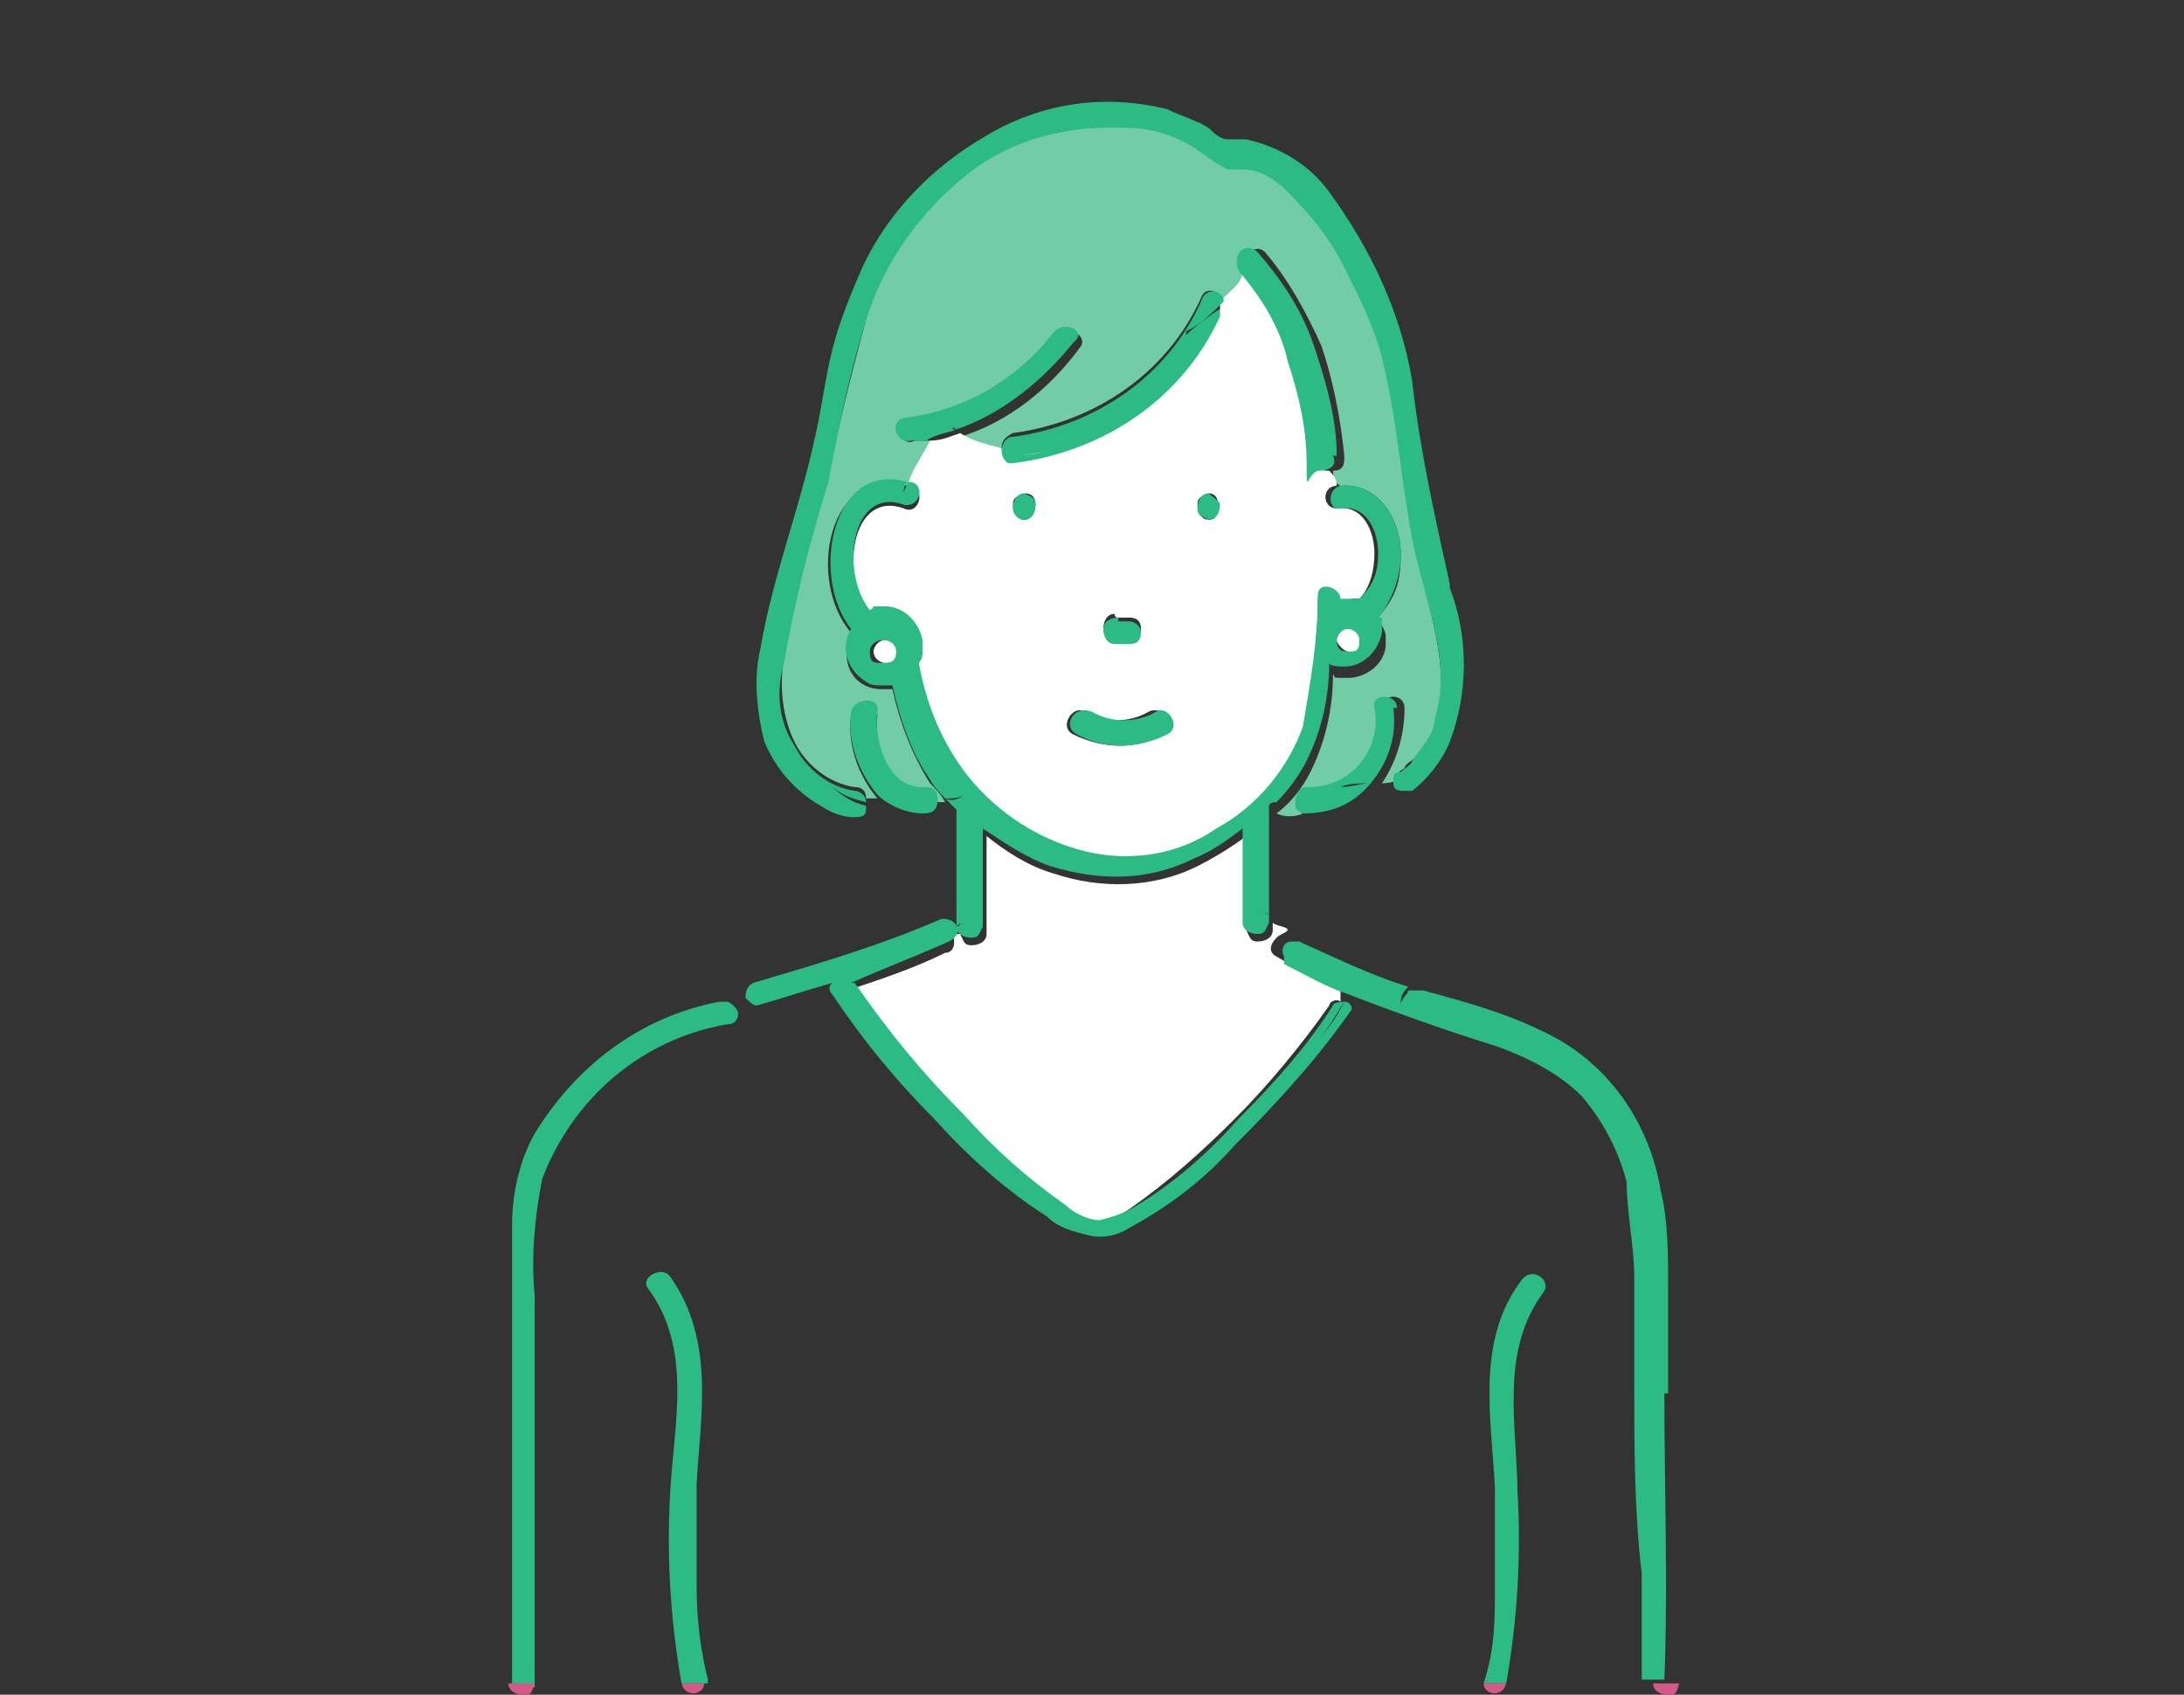 <?xml version="1.0" encoding="UTF-8"?>
<svg id="_レイヤー_1" data-name="レイヤー 1" xmlns="http://www.w3.org/2000/svg" version="1.1" viewBox="0 0 58 45">
  <rect x="0" y="0" width="58" height="45" fill="#333333" stroke="none"/>
  <defs>
    <style>
      .cls-1 {
        fill: #2dbb85;
      }

      .cls-1, .cls-2, .cls-3, .cls-4 {
        stroke-width: 0px;
      }

      .cls-2 {
        fill: #72cca6;
      }

      .cls-3 {
        fill: #d55988;
      }

      .cls-4 {
        fill: #fff;
      }
    </style>
  </defs>
  <g id="_レイヤー_2" data-name="レイヤー 2">
    <g id="_初期表示" data-name="初期表示">
      <path class="cls-4" d="M34.2,24.7c0-.1-.3-.1-.4-.2v.2c0,.2-.2.3-.4.3s-.2-.1-.3-.3v-2.5c-.4.3-.9.6-1.3.8-1.2.6-2.6.6-3.8.2-.7-.2-1.3-.6-1.8-1v2.6c0,.2-.2.3-.4.3s-.2-.1-.3-.3h-.2c.1.3,0,.5-.2.5-.8.4-1.7.7-2.6,1,.1,0,.1.1.1.1.9,1.2,1.8,2.3,2.8,3.4.8.9,1.7,1.7,2.7,2.3.3.2.6.3.9.4.4,0,.7-.2,1-.4,1-.7,1.9-1.5,2.8-2.4.9-.9,1.8-2,2.5-3,0-.1.2-.2.3-.1,0-.1,0-.2,0-.4-.6-.2-1.2-.5-1.7-.8-.2-.1-.2-.3,0-.5.1-.1.2-.1.3-.2Z"/>
      <path class="cls-2" d="M37.5,14.2c-.3-1.6-.4-3.2-.8-4.8-.2-.8-.6-1.7-1-2.4-.4-.8-.9-1.4-1.5-2-.4-.3-.8-.5-1.2-.6h-.4c-.2,0-.3-.2-.5-.3-.6-.4-1.3-.7-2.1-.8-1.6,0-3.2.3-4.4,1.3-1.2.9-2,2.1-2.5,3.5-.4,1.5-.8,3-1.1,4.6-.5,1.6-.9,3.2-1.2,4.9-.1.7,0,1.5.3,2.1s.9,1.1,1.6,1.2c.2,0,.3.1.3.3h.3c-.5-.6-.8-1.4-.7-2.2.1-.4.7-.4.7,0-.1.8.3,2.1,1.3,2,.2,0,.3.1.3.3h.2c-.1-.2-.3-.4-.4-.5-.5-.8-.8-1.6-1-2.5h-.3c-.6,0-1-.5-.9-1.1,0-.1,0-.3.1-.4-1.2-1.4-.6-4.5,1.5-3.9.2-.4.5-.8.6-1.2h-.4c-.4.2-.6-.5-.2-.5,1.6-.2,3-1.1,4-2.3.2-.3.8,0,.6.3-.8,1.1-1.9,2-3.2,2.4.3.2.7.3,1.1.3,0-.2.1-.3.3-.4,2.2-.3,4.1-1.6,5-3.6.1-.3.5-.2.6.1.2-.2.4-.5.6-.8-.2-.3.2-.8.5-.5.6.7,1.1,1.6,1.5,2.5.3.9.5,1.9.6,2.9,0,.2,0,.4-.3.4,0,.1,0,.3.2.4h0c1-.1,1.6.9,1.6,1.8s-.2,1.2-.6,1.7c0,.1.2.3.2.5h0v.2c0,.5-.5.9-1,.9s-.3,0-.4-.1c0,.9-.2,1.8-.6,2.6-.2.4-.5.8-.9,1.1.2.1.5.1.7,0-.2-.1-.2-.3,0-.5,0-.1.2-.2.3-.2,1,0,1.8-.9,1.8-1.9v-.2c0-.4.6-.4.6,0,0,.7-.2,1.4-.6,2,0,0,.3,0,.4-.1,0-.1,0-.2.2-.3h0c0-.1.2-.2.3-.3.3-.3.5-.7.6-1.1.3-1.6-.4-3.2-.7-4.8Z"/>
      <path class="cls-4" d="M34.9,12.3c0-.9-.3-1.8-.5-2.7-.3-.9-.8-1.7-1.4-2.4h0c0,.3-.3.5-.6.8v.2c-1,2.2-3.1,3.6-5.5,3.9-.1,0-.3-.1-.3-.2h0c-.4-.1-.8-.2-1.1-.4-.3.1-.5.2-.8.2-.2.4-.5.8-.6,1.2h.1c.4.1.2.8-.2.6-1.4-.5-1.7,1.8-.9,2.8.1-.1.3-.1.4-.1.5,0,.9.4,1,.9v.2c0,.1-.1.2-.1.4.1,1.1.6,2.1,1.3,3,.8,1,1.8,1.7,3.1,2,1.2.3,2.5.1,3.5-.6,1.1-.6,1.9-1.5,2.3-2.7.2-1.1.4-2.3.4-3.5,0-.4.6-.3.6.1,0,0,.2,0,.3-.1h.2c.3-.3.4-.8.4-1.2,0-.6-.3-1.3-1-1.2-.4,0-.4-.6,0-.6,0-.1,0-.2-.2-.4-.1,0-.3,0-.3-.2ZM29.7,16.4h.3c.2,0,.3.1.3.3s-.1.3-.3.3h-.3c-.2,0-.4-.1-.4-.3s.1-.4.3-.4q0,.1.1.1ZM27.2,13.8c-.2,0-.3-.2-.3-.4s.1-.2.3-.3c.2,0,.3.1.3.3s-.1.4-.3.4ZM30.9,19.5c-.7.4-1.6.4-2.4,0-.4-.2,0-.8.3-.6.5.3,1.2.3,1.7,0,.4-.2.8.4.4.6ZM32.1,13.8c-.2,0-.3-.2-.3-.4s.1-.2.3-.3c.2,0,.3.2.2.4,0,.2,0,.3-.2.3Z"/>
      <path class="cls-1" d="M19.3,26.6c-.4.1-.7.2-1.1.4.4-.2.7-.3,1.1-.4h-.2c-2.1.4-3.8,1.7-4.9,3.5-.4.7-.6,1.6-.6,2.4v12.3h.6v-10.4c-.1-1,0-2.1.2-3.1.8-2.1,2.6-3.7,4.9-4.1.2,0,.3-.1.3-.3,0-.1-.2-.3-.3-.3Z"/>
      <path class="cls-3" d="M13.5,44.7c0,.2.2.3.4.3s.2,0,.3-.3h-.7Z"/>
      <path class="cls-1" d="M44.3,37c0-.9,0-1.9,0-2.8s0-1.8-.2-2.6c-.3-1.8-1.4-3.4-3.1-4.2-1-.5-2.1-.8-3.2-1.1h-.4c0,.1-.2.2-.2.4,0-.2,0-.3.2-.5-1-.3-2-.8-2.9-1.2h-.2c0,.1.2.1.3.2,0-.1-.2-.2-.3-.2-.2,0-.3.2-.2.4,0,.1,0,.2,0,.2.6.3,1.1.6,1.7.8h0c1.3.5,2.7,1,4,1.4.8.3,1.6.7,2.2,1.3.6.7,1,1.5,1.2,2.3,0,.8.2,1.7.2,2.5s0,1.8,0,2.7c0,1.8,0,3.5.2,5.2,0,.9,0,1.9,0,2.8h.6c.1-2.5,0-5,0-7.6Z"/>
      <path class="cls-3" d="M43.9,44.7c0,.2.2.3.4.3s.2,0,.3-.3h-.7Z"/>
      <path class="cls-1" d="M36.6,16.4c.4-.5.6-1.1.6-1.7,0-.9-.6-1.9-1.6-1.8h0,0c0,.1,0,0,0,0-.4.1-.3.7,0,.6.7-.1,1,.6,1,1.2s-.2.9-.5,1.2h-.5c0-.3-.6-.5-.6-.1,0,1.2-.2,2.3-.4,3.5-.4,1.1-1.2,2.1-2.3,2.7-1,.7-2.3.9-3.5.6s-2.3-1-3.1-2c-.7-.9-1.1-1.9-1.3-3,.1-.1.1-.2.1-.4v-.2c-.1-.5-.5-.9-1-.9s-.2,0-.4.1c-.8-1-.5-3.3.9-2.8.4.1.6-.5.2-.6h-.1c0,.1-.1.2-.1.3,0-.1,0-.2.1-.3-2-.6-2.6,2.5-1.5,3.9-.3.5-.1,1.1.4,1.4.1.1.3.1.4.1h.3c.2.9.5,1.8,1,2.5.1.2.3.4.4.5.2,0,.4,0,.5-.1-.1.1-.3.2-.5.1l.3.3h0v3.1c.1-.1.2-.1.2-.2-.1.1-.1.2-.2.2h0c0,.2.2.3.4.3s.2-.1.3-.3v-2.6c.6.4,1.2.8,1.8,1,1.3.4,2.6.4,3.8-.2.5-.2.9-.5,1.3-.8v2.5c0,.2.2.3.4.3s.2-.1.3-.3v-.2c0,0-.2-.1-.3-.2,0,.1.2.1.3.2v-2.9c0,0,0-.1.2-.1h0,0c.3-.3.6-.7.8-1.1.4-.8.6-1.7.6-2.6,0,.1.3.1.4.1.5,0,.9-.4,1-.9h0v-.2c0,.1,0,0,0-.2ZM23.1,17.3c0-.2.2-.3.3-.3s.3.2.3.3h0c0,.2-.2.3-.3.3-.2,0-.3,0-.3-.3ZM35.5,17c0-.2.2-.3.3-.3s.3.2.3.3-.2.3-.3.3-.3,0-.3-.3Z"/>
      <path class="cls-1" d="M38.5,15.5c-.4-1.8-.8-3.6-1-5.4-.3-1.8-1.1-3.5-2.2-5-.5-.7-1.3-1.2-2.2-1.4-.2,0-.4,0-.5,0-.2,0-.4-.2-.5-.3-.3-.2-.7-.3-1.1-.5-1.6-.4-3.3-.2-4.8.7-1.4.8-2.6,2-3.3,3.5-.3.7-.6,1.4-.8,2.2-.2.8-.3,1.7-.5,2.5-.4,1.8-1.1,3.6-1.4,5.4-.2.8-.1,1.7.1,2.5.3.7.8,1.3,1.5,1.7.3.2.6.3.9.3s.3-.1.3-.3h0c-.4-.1-.7-.3-1-.6.3.3.6.4,1,.5,0-.2-.2-.3-.3-.3-.7-.1-1.3-.6-1.6-1.2-.4-.6-.5-1.4-.3-2.1.3-1.7.7-3.3,1.2-4.9.3-1.6.6-3.1,1.1-4.6.5-1.4,1.4-2.6,2.5-3.5,1.2-1,2.8-1.4,4.4-1.3.7,0,1.5.3,2.1.8,0,0,.3.2.5.3h.4c.5,0,.9.3,1.2.6.6.6,1.1,1.2,1.5,2,.4.8.8,1.6,1,2.4.4,1.6.5,3.2.8,4.8s1.1,3.2.6,4.8c0,.4-.4.8-.6,1.1,0,.1-.2.2-.3.3h0c-.2,0-.2.1-.2.2,0,0,.2,0,.3-.1,0,0-.2.1-.3.1,0,.2,0,.3.3.3h.2c.4-.3.8-.8,1-1.3.5-1.3.5-2.8,0-4.1Z"/>
      <path class="cls-1" d="M18.8,44.6c-.2-.8-.3-1.6-.3-2.5v-2.7c.1-1.8.5-3.8-.7-5.5-.2-.3-.8,0-.6.3,1.2,1.6.7,3.6.6,5.4-.1,1.7,0,3.4.3,5.1h.6c.1,0,.1,0,.1,0Z"/>
      <path class="cls-3" d="M18.1,44.7h0c.1.4.6.3.6,0h-.6Z"/>
      <path class="cls-1" d="M40.3,39.7c0-1.8-.5-3.8.7-5.4.2-.3-.3-.7-.6-.3-1.2,1.6-.8,3.6-.7,5.5v2.7c0,.8,0,1.6-.3,2.5h0c0,0,.6,0,.6,0,.3-1.7.4-3.4.3-5.1Z"/>
      <path class="cls-3" d="M39.4,44.7c0,.3.5.4.6,0h-.6Z"/>
      <path class="cls-1" d="M24.9,21.2h-.2.2c0-.2-.1-.3-.3-.3h0c-1,.1-1.4-1.2-1.3-2,.1-.4-.6-.4-.7,0-.1.8.2,1.6.7,2.2.2,0,.3,0,.5-.1-.2,0-.3.1-.5.1.3.3.8.5,1.2.5.3,0,.4-.1.4-.4q0,0,0,0Z"/>
      <path class="cls-1" d="M28.6,19.5c.7.4,1.6.4,2.4,0,.4-.2,0-.8-.3-.6-.5.3-1.2.3-1.7,0-.5-.2-.8.4-.4.6Z"/>
      <path class="cls-1" d="M37.1,18.8c0-.4-.7-.4-.6,0,.2,1-.5,2-1.6,2.1h-.2c-.2,0-.3.2-.3.4s0,.2.2.3l.6-.2-.6.2h0c.7,0,1.3-.2,1.8-.8h0c-.3,0-.5.1-.8.1.2-.1.5-.1.8-.1.5-.6.7-1.3.6-2Z"/>
      <path class="cls-1" d="M35.7,26.6c-.2.4-.4.7-.7,1,.3-.3.5-.7.7-1,0,0-.3,0-.3.1-.7,1.1-1.6,2.1-2.5,3-.8.9-1.7,1.7-2.7,2.3-.3.2-.6.3-1,.4-.3,0-.7-.2-.9-.4-1-.7-1.9-1.5-2.7-2.4-1.1-1.1-2-2.2-2.9-3.5h-.1c.9-.4,1.7-.7,2.6-1.1.2-.1.3-.3.2-.4-.2.1-.5.1-.7.2.2-.1.5-.1.7-.2,0-.1-.2-.2-.3-.2h-.1c-1.6.7-3.3,1.2-5,1.7-.2.1-.2.3-.2.4.1.1.2.2.3.2.7-.2,1.3-.4,2-.6-.1.1-.1.2,0,.3.8,1.2,1.7,2.3,2.7,3.3.9,1,1.9,1.9,3,2.6.3.3.7.4,1.1.5s.8,0,1.1-.2c1.1-.6,2-1.3,2.8-2.2,1.1-1.1,2.2-2.3,3.1-3.6,0,0,0-.2-.2-.2h0Z"/>
      <path class="cls-1" d="M35.5,12.1c0-1-.3-2-.6-2.9s-.8-1.7-1.5-2.5c-.3-.3-.7,0-.5.5,0,0,0-.2,0-.3,0,0,0,.2,0,.3h0c.6.7,1.1,1.5,1.3,2.4.3.9.5,1.8.5,2.7s0,.3.3.2h0c0-.1,0-.2-.2-.3,0,.1,0,.2.2.3.4,0,.5-.2.4-.4Z"/>
      <path class="cls-1" d="M31.5,8.8c.4-.2.7-.5,1-.8,0-.3-.5-.4-.6,0-.9,2-2.8,3.3-5,3.6-.2,0-.3.2-.3.4.3.1.7.1,1.1,0-.3.1-.7.1-1.1,0,0,.1.1.3.2.3h.1c2.4-.3,4.5-1.7,5.5-3.9v-.2c-.3.2-.6.4-.9.7Z"/>
      <path class="cls-1" d="M28,8.8c-1,1.3-2.4,2.1-4,2.3-.4.1-.2.7.2.6h.4c.3-.2.6-.2.8-.3h-.1c0-.1.1,0,.1,0,1.2-.4,2.3-1.3,3.1-2.3.4-.3-.2-.6-.5-.3Z"/>
      <path class="cls-4" d="M23.8,17.3c0-.2-.2-.3-.3-.3-.2,0-.3.2-.3.3h0c0,.2.2.3.3.3.1,0,.3,0,.3-.3Z"/>
      <path class="cls-4" d="M36.1,17c0-.2-.2-.3-.3-.3-.2,0-.3.2-.3.3s.2.3.3.3c.2,0,.3,0,.3-.3Z"/>
      <path class="cls-1" d="M29.7,16.4c-.2,0-.4.1-.4.3s.1.4.3.4h.4c.2,0,.3-.1.3-.3s-.2-.3-.3-.3h-.3Z"/>
      <path class="cls-1" d="M32.1,13.1c-.2,0-.3.2-.3.4s.1.2.3.3c.2,0,.3-.2.3-.4,0-.1-.2-.2-.3-.3Z"/>
      <path class="cls-1" d="M27.2,13.8c.2,0,.3-.2.3-.4s-.1-.2-.3-.3c-.2,0-.3.2-.3.4,0,.2.2.3.3.3Z"/>
    </g>
  </g>
</svg>